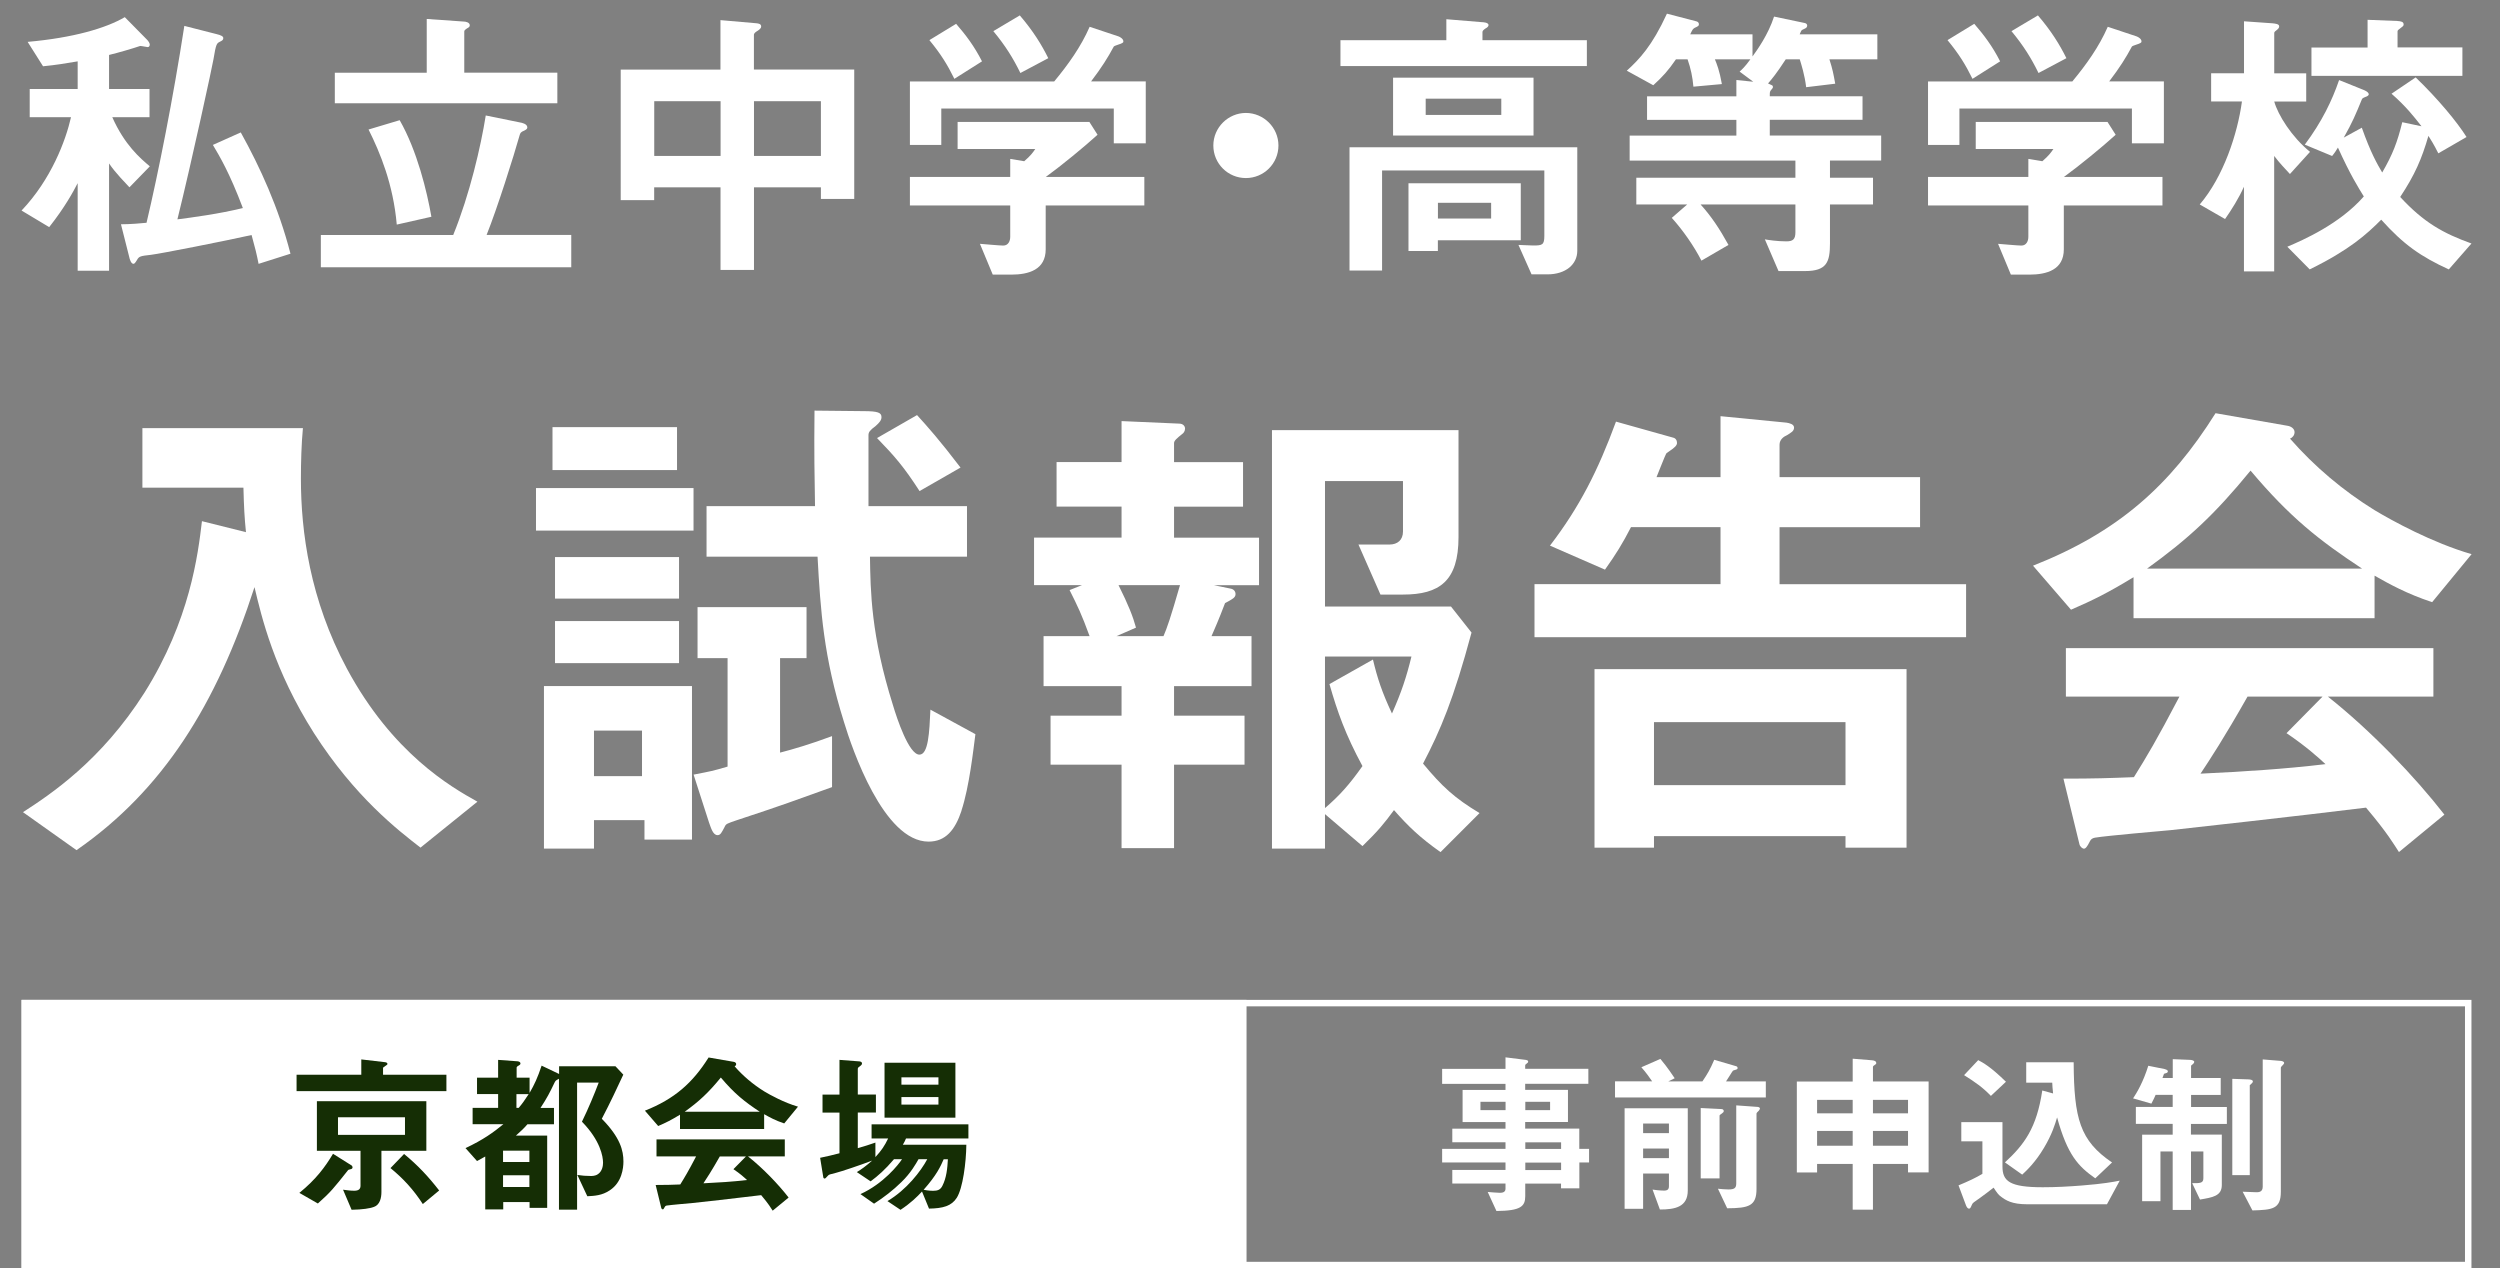 <?xml version="1.0" encoding="UTF-8"?><svg id="_レイヤー_2" xmlns="http://www.w3.org/2000/svg" viewBox="0 0 386.25 195.95"><rect x="0" y="0" width="386.25" height="195.95" fill="#808080" stroke="none"/><defs><style>.cls-1{fill:#152e05;}.cls-1,.cls-2{stroke-width:0px;}.cls-2{fill:#fff;}</style></defs><g id="_書き出し部分"><path class="cls-2" d="m20,28.94c-.49-.54-2.2-2.25-3.15-3.69v16.58h-4.85v-13.53c-.67,1.3-1.98,3.73-4.4,6.79l-4.27-2.56c4.58-4.81,6.83-10.83,7.64-14.42h-6.38v-4.36h7.41v-4.27c-2.16.36-3.19.54-5.35.76l-2.38-3.77c7.06-.63,12.09-2.11,15.01-3.82l3.46,3.51c.13.13.4.49.4.72,0,.18-.09.4-.31.4-.13,0-.94-.18-1.17-.18-1.17.4-3.33,1.03-4.81,1.39v5.26h6.25v4.36h-5.75c1.89,4.27,4.31,6.34,5.8,7.59l-3.15,3.24Zm19.95,11.82c-.27-1.39-.54-2.52-1.08-4.45-4.04.9-14.02,2.88-15.55,3.06-1.62.18-1.84.22-2.16.81-.27.45-.4.58-.54.58-.36,0-.58-.67-.67-1.12l-1.26-4.99c1.39,0,3.1-.14,3.95-.23,1.84-7.77,4.13-19.32,5.84-30.42l4.94,1.26c.76.18,1.08.36,1.08.63,0,.31-.22.4-.49.54-.54.27-.63.31-1.03,2.74-.09.67-3.33,15.68-5.57,24.72,2.11-.27,6.52-.85,10.11-1.75-2.07-5.48-3.59-8-4.63-9.75l4.31-1.93c2.97,5.35,5.84,11.59,7.68,18.74l-4.94,1.57Z"/><path class="cls-2" d="m49.57,41.3v-4.99h20.45c2.56-6.29,4.27-13.71,5.03-18.47l5.3,1.08c.27.04,1.12.22,1.12.76,0,.18-.09.31-.45.49-.58.22-.63.4-.72.67-.94,3.33-3.46,11.32-5.12,15.46h13.08v4.99h-38.69Zm2.16-25.34v-4.72h14.2V2.93l5.71.4c.31,0,.94.13.94.58,0,.18-.09.31-.45.49-.18.13-.4.27-.4.45v6.38h14.38v4.72h-34.38Zm9.57,18.74c-.54-6.2-2.56-11.1-4.36-14.69l4.81-1.44c2.7,4.72,4.22,11.01,4.9,14.92l-5.35,1.21Z"/><path class="cls-2" d="m126.83,30.74v-1.8h-10.34v12.76h-5.17v-12.76h-10.25v1.98h-5.17V10.75h15.41V3.11l5.62.49c.27.04.67.09.67.49,0,.31-.31.49-.49.63-.36.22-.63.4-.63.67v5.35h15.5v20h-5.17Zm-15.5-15.1h-10.25v8.45h10.25v-8.45Zm15.5,0h-10.34v8.45h10.34v-8.45Z"/><path class="cls-2" d="m172.08,22.16v-5.39h-26.65v5.62h-4.85v-9.8h22.29c2.16-2.61,4.13-5.35,5.48-8.45l4.45,1.48c.27.09.76.4.76.76,0,.18-.09.22-.18.27-.13.13-1.12.36-1.3.54-.94,1.75-1.84,3.19-3.51,5.39h8.45v9.57h-4.94Zm-10.52,9.57v6.79c0,3.15-2.61,3.91-5.35,3.91h-2.83l-1.98-4.76c.54.04,3.06.27,3.6.27.76,0,1.08-.67,1.08-1.35v-4.85h-15.5v-4.4h15.5v-2.79l2.16.36c.99-.85,1.35-1.35,1.71-1.89h-12v-4.18h20.36l1.26,1.98c-2.02,1.84-5.57,4.76-8,6.52h15.23v4.4h-15.23Zm-14.11-19.55c-1.08-2.2-2.11-3.86-3.86-5.98l4.13-2.52c1.48,1.71,2.79,3.42,4,5.8l-4.27,2.7Zm10.2-.9c-1.12-2.29-2.29-4.18-4.18-6.47l4.09-2.43c2.11,2.47,3.37,4.54,4.4,6.61l-4.31,2.29Z"/><path class="cls-2" d="m192.49,27.51c-2.79,0-5.03-2.25-5.03-5.03s2.29-5.03,5.03-5.03,5.03,2.25,5.03,5.03-2.25,5.03-5.03,5.03Z"/><path class="cls-2" d="m207.1,10.21v-4h16.36v-3.24l5.44.45c.18,0,1.08.04,1.08.45,0,.22-.22.4-.49.54-.31.22-.45.36-.45.54v1.26h16.13v4h-38.06Zm31.95,32.17h-2.43l-2.02-4.54c.36,0,1.75.09,2.29.09,1.39,0,1.71-.09,1.71-1.48v-10.11h-25.07v15.46h-5.03v-19.05h35.19v16c0,2.07-1.75,3.64-4.63,3.64Zm-23.82-21.44v-8.94h21.7v8.94h-21.7Zm6.92,16.18v1.66h-4.54v-10.47h17.35v8.81h-12.81Zm9.8-21.88h-11.68v2.52h11.68v-2.52Zm-1.57,16.09h-8.22v2.43h8.22v-2.43Z"/><path class="cls-2" d="m282.73,24.81v2.65h6.65v4.13h-6.65v6.02c0,2.88-.49,4.27-3.86,4.27h-4.09l-2.11-4.9c.49.09,1.89.31,3.33.31.99,0,1.39-.31,1.39-1.39v-4.31h-14.65c1.66,1.84,2.92,3.73,4.31,6.25l-4.18,2.43c-1.12-2.2-2.83-4.67-4.58-6.61l2.38-2.07h-7.86v-4.13h24.58v-2.65h-25.61v-3.86h16.49v-2.43h-13.8v-3.64h13.8v-2.52l2.61.27-2.11-1.57c.31-.27.85-.76,1.66-1.89h-5.48c.27.63.72,1.75,1.08,3.82l-4.4.4c-.13-1.48-.4-2.79-.9-4.22h-1.8c-1.17,1.71-2.02,2.65-3.5,4l-4.09-2.25c1.93-1.75,3.91-3.82,6.2-8.81l4.49,1.17c.22.04.45.18.45.45s-.09.31-.67.58c-.27.18-.31.22-.67.99h9.62v3.42c.72-.99,2.43-3.37,3.33-6.16l4.72.99c.27.04.4.22.4.4,0,.13-.09.31-.18.36-.09.09-.58.27-.67.36s-.27.54-.31.63h12v3.86h-7.41c.49,1.53.63,2.25.9,3.77l-4.49.54c-.22-1.89-.76-3.55-.99-4.31h-2.16c-1.44,2.2-2.11,3.01-2.74,3.73l.58.27c.13.04.18.18.18.27s-.05.22-.27.45c-.22.27-.22.31-.22.99h14.33v3.64h-14.33v2.43h17.21v3.86h-7.86Z"/><path class="cls-2" d="m329.38,22.16v-5.39h-26.65v5.62h-4.85v-9.8h22.29c2.16-2.61,4.13-5.35,5.48-8.45l4.45,1.48c.27.09.76.4.76.76,0,.18-.09.22-.18.27-.13.13-1.12.36-1.3.54-.94,1.75-1.84,3.19-3.51,5.39h8.45v9.57h-4.94Zm-10.52,9.57v6.79c0,3.15-2.61,3.91-5.35,3.91h-2.83l-1.98-4.76c.54.04,3.06.27,3.6.27.76,0,1.08-.67,1.08-1.35v-4.85h-15.5v-4.4h15.5v-2.79l2.16.36c.99-.85,1.35-1.35,1.71-1.89h-12v-4.18h20.36l1.26,1.98c-2.02,1.84-5.57,4.76-8,6.52h15.23v4.4h-15.23Zm-14.11-19.55c-1.08-2.2-2.11-3.86-3.86-5.98l4.13-2.52c1.48,1.71,2.79,3.42,4,5.8l-4.27,2.7Zm10.2-.9c-1.12-2.29-2.29-4.18-4.18-6.47l4.09-2.43c2.11,2.47,3.37,4.54,4.4,6.61l-4.31,2.29Z"/><path class="cls-2" d="m353.79,26.88c-.67-.72-1.62-1.71-2.43-2.79v17.84h-4.67v-13.08c-.76,1.71-1.93,3.59-2.92,4.99l-3.91-2.25c3.68-4.31,5.84-10.92,6.52-15.91h-4.76v-4.36h5.08V3.29l4.4.31c.36.04,1.03.09,1.03.45,0,.18-.04.31-.31.54-.27.18-.45.36-.45.49v6.25h4.94v4.36h-4.94c.58,2.07,2.7,5.48,5.53,7.77l-3.1,3.42Zm24.54,14.74c-4.31-1.98-6.97-3.82-10.43-7.68-2.25,2.25-4.9,4.67-11.05,7.68l-3.46-3.5c2.43-1.03,8.09-3.5,11.82-7.77-.81-1.3-2.11-3.37-4-7.55-.18.31-.49.81-.9,1.3l-4.22-1.75c2.65-3.55,4.22-6.83,5.3-9.98l3.68,1.48c.36.13.9.4.9.72,0,.22-.36.36-.49.4-.45.18-.49.22-.58.4-.94,2.29-1.44,3.51-2.79,5.89l2.79-1.53c1.35,3.82,2.38,5.62,3.15,6.92,1.62-2.79,2.34-4.67,3.1-7.77l2.97.63c-1.12-1.44-2.38-3.06-4.63-5.03l3.73-2.52c3.42,3.28,6.43,6.92,7.86,9.21l-4.36,2.52c-.67-1.35-1.21-2.2-1.53-2.7-1.03,3.55-2.07,5.98-4.36,9.44,3.64,3.95,6.65,5.62,11.01,7.19l-3.5,4Zm-21.21-29.88v-4.4h8.67V3.06l4.54.18c.67.04,1.03.13,1.03.54,0,.18-.09.27-.27.4-.58.45-.67.49-.67.67v2.47h10.02v4.4h-23.32Z"/><path class="cls-2" d="m64.97,130.96c-3.48-2.7-10.12-7.8-16.46-17.69-6.18-9.73-8.11-18-9.19-22.56-5.87,18.16-14.14,31.37-27.5,40.64l-8.27-5.87c4.17-2.7,12.05-7.88,18.77-18.46,7.03-11.2,8.27-21.32,8.88-26.5l6.8,1.7c-.23-2.32-.31-3.79-.39-6.88h-15.61v-9.19h24.8c-.23,2.4-.31,5.33-.31,7.8,0,8.19,1.39,18.7,7.11,29.36,7.03,13.06,15.99,18.23,20.16,20.55l-8.81,7.11Z"/><path class="cls-2" d="m82.81,81.98v-6.57h24.34v6.57h-24.34Zm16.76,47.74v-3.01h-7.8v4.4h-7.73v-25.11h22.87v23.72h-7.34Zm-14.21-57.09v-6.64h19.24v6.64h-19.24Zm.39,19.85v-6.41h19.16v6.41h-19.16Zm0,9.97v-6.49h19.16v6.49h-19.16Zm13.44,10.43h-7.42v7.03h7.42v-7.03Zm29.36,8.73c-6.03,2.16-7.18,2.63-14.68,5.1-1.55.54-1.7.54-1.93,1.08-.46.85-.62,1.24-1.08,1.24-.7,0-1-1.08-1.31-1.93l-2.39-7.42c2.78-.54,2.86-.54,5.25-1.24v-16.76h-4.64v-7.88h16.84v7.88h-4.09v14.6c2.09-.54,4.71-1.31,8.03-2.55v7.88Zm20.01,3.63c-1,3.01-2.47,4.79-5.1,4.79-6.95,0-11.82-14.37-13.06-18.46-3.17-10.12-3.63-17.23-4.09-25.57h-17.15v-7.8h16.76c-.08-4.56-.15-8.19-.08-14.76l7.57.08c2.24,0,2.78.23,2.78.93,0,.46-.31.85-.93,1.39-.85.62-1.08.93-1.08,1.39v10.97h15.22v7.8h-14.99c.08,5.33.15,12.13,3.55,22.94.62,2.09,2.47,7.65,4.09,7.65,1.39,0,1.54-3.48,1.7-6.95l6.95,3.79c-.31,2.32-.93,8.11-2.16,11.82Zm-6.49-49.37c-2.4-3.71-3.79-5.33-6.57-8.19l6.18-3.55c1.62,1.78,3.48,3.86,6.72,8.11l-6.33,3.63Z"/><path class="cls-2" d="m187.49,90.4l2.63.54c.46.08.77.39.77.85,0,.54-.46.77-1.62,1.39-1,2.63-1.62,4.02-2.09,5.1h6.18v7.73h-11.97v4.56h10.89v7.57h-10.89v12.9h-8.11v-12.9h-10.97v-7.57h10.97v-4.56h-12.05v-7.73h7.11c-1.24-3.4-1.85-4.64-3.09-7.11l1.93-.77h-7.42v-7.34h13.52v-4.79h-10.04v-6.88h10.04v-6.33l8.88.39c.7,0,.93.46.93.77,0,.39-.23.7-.46.85-.77.62-1.24,1-1.24,1.39v2.94h10.66v6.88h-10.66v4.79h13.13v7.34h-7.03Zm-14.68,0c1.54,3.09,2.24,4.87,2.7,6.57l-3.01,1.31h7.26c.54-1.24,1.08-2.78,2.55-7.88h-9.5Zm49.75,41.25c-3.17-2.24-4.94-3.94-7.19-6.49-1.47,2.01-2.47,3.24-4.87,5.56l-5.79-4.94v5.33h-8.19v-64.66h28.82v16.53c0,6.8-2.94,8.88-8.58,8.88h-3.48l-3.4-7.73h4.79c1.24,0,2.09-.7,2.09-2.01v-7.8h-12.05v19.39h19.47l3.17,4.02c-2.78,10.35-4.79,15.06-7.49,20.24,2.94,3.55,4.87,5.33,8.73,7.65l-6.03,6.03Zm-17.85-30.21v23.41c2.24-1.93,3.71-3.55,5.79-6.49-2.63-4.87-3.86-8.34-5.1-12.67l6.72-3.79c.7,2.94,1.39,5.02,2.94,8.34,1.47-3.32,2.24-5.64,3.01-8.81h-13.37Z"/><path class="cls-2" d="m237.08,98.44v-8.19h28.74v-8.81h-13.83c-1.31,2.55-2.32,4.17-4.02,6.57l-8.5-3.71c4.56-5.95,7.42-11.59,10.2-19.16l8.81,2.47c.39.08.62.39.62.85,0,.23-.23.54-.46.7,0,.08-1.08.77-1.16.85-.23.31-1.31,3.17-1.55,3.71h9.89v-9.42l10.2,1c.46.08,1.16.23,1.16.77s-.46.77-1.08,1.16c-.54.23-1.16.7-1.16,1.47v5.02h21.71v7.73h-21.71v8.81h28.82v8.19h-66.67Zm48.05,32.52v-1.78h-29.59v1.78h-9.19v-27.58h48.21v27.58h-9.43Zm0-19.39h-29.59v9.73h29.59v-9.73Z"/><path class="cls-2" d="m375.75,93.03c-3.94-1.31-6.57-2.78-8.88-4.09v6.57h-37.24v-6.33c-3.94,2.4-6.26,3.55-9.66,5.02l-5.87-6.8c13.13-5.18,21.17-12.36,28.2-23.56l11.05,1.93c.62.08,1.16.46,1.16,1,0,.46-.31.85-.7,1,3.79,4.33,8.19,8.03,13.06,11.05,2.7,1.62,8.88,5.02,14.99,6.8l-6.1,7.42Zm-5.1,38.63c-.77-1.16-1.7-2.86-5.1-6.88-10.58,1.31-27.97,3.24-30.21,3.48-1.62.15-9.81.85-11.67,1.16-.39.08-.62.23-.77.54-.46.93-.7,1.16-.93,1.16s-.62-.31-.7-.7l-2.47-10.12c4.87,0,7.03-.08,10.89-.23,1.93-3.09,3.55-5.79,7.03-12.44h-17.54v-7.49h56.78v7.49h-16.3c6.64,5.25,13.44,12.36,18,18.23l-7.03,5.79Zm-22.94-58.95c-5.56,6.8-9.66,10.58-15.99,15.14h33.22c-6.57-4.33-11.12-7.88-17.23-15.14Zm5.56,40.56l5.56-5.64h-11.59c-3.63,6.41-5.87,9.81-7.26,11.9,6.49-.31,12.9-.7,19.31-1.47-1.08-1-2.94-2.7-6.03-4.79Z"/><path class="cls-2" d="m380.84,155.48v39.47H4.33v-39.47h376.51m1-1H3.33v41.47h378.51v-41.47h0Z"/><rect class="cls-2" x="3.33" y="154.48" width="189.26" height="41.47"/><path class="cls-1" d="m45.82,168.58v-2.53h10v-2.37l3.69.43c.16.03.35.08.35.27,0,.08-.08.16-.19.22-.32.22-.49.32-.49.4v1.05h9.79v2.53h-23.16Zm8.39,12.05c-.35.08-.4.11-.46.19-2.18,2.75-2.67,3.37-4.64,5.12l-2.86-1.64c2.59-2.1,3.99-4.02,5.2-6.04l2.88,1.81c.08.05.14.19.14.3,0,.16-.16.24-.27.27Zm4.72-2.83v6.36c0,.89-.22,2-1.19,2.32-.62.22-1.7.4-3.42.43l-1.32-3.1c.65.08,1.13.16,1.73.16.73,0,.97-.3.97-.78v-5.39h-6.74v-7.66h16.91v7.66h-6.93Zm3.64-5.18h-10.35v2.72h10.35v-2.72Zm2.75,13.4c-1.43-2.21-3.02-3.94-4.99-5.55l2.1-2.18c2.13,1.75,3.77,3.51,5.42,5.64l-2.53,2.1Z"/><path class="cls-1" d="m94.22,183.9c-1.21.81-2.35.86-3.48.92l-1.54-3.29c.7.11,1.38.16,2.08.16.19,0,.7,0,1.08-.27.7-.46.81-1.32.81-1.78,0-.94-.4-3.42-3.26-6.34.97-1.97,1.94-4.31,2.59-6.04h-3.34v19.63h-2.8v-20.22c-.54.27-.54.3-.75.73-.67,1.4-1.08,2.21-2.1,3.77h2.08v2.53h-4.1c-.57.65-.94,1-1.78,1.75h4.83v11.16h-2.72v-.89h-4.07v1.13h-2.78v-8.17c-.27.16-.49.27-1.27.7l-1.78-2c2.72-1.27,4.34-2.45,5.85-3.69h-4.75v-2.53h3.94v-2.13h-3.26v-2.53h3.26v-2.75l3.02.22c.19.03.43.11.43.32,0,.16-.05.22-.43.43-.05.05-.16.13-.16.22v1.56h2v2.35c.75-1.29,1.24-2.35,1.86-4.21l2.7,1.29v-1.19h8.71l1.21,1.29c-1.02,2.18-1.94,4.18-3.32,6.82,2.86,2.91,3.34,4.91,3.34,6.61,0,1.02-.24,3.21-2.08,4.42Zm-12.43-6.12h-4.07v1.75h4.07v-1.75Zm0,3.8h-4.07v1.81h4.07v-1.81Zm-2-12.54v2.13h.35c.59-.7.94-1.21,1.54-2.13h-1.89Z"/><path class="cls-1" d="m121.16,173.57c-1.38-.46-2.29-.97-3.1-1.43v2.29h-13v-2.21c-1.38.84-2.18,1.24-3.37,1.75l-2.05-2.37c4.58-1.81,7.39-4.31,9.84-8.22l3.86.67c.22.03.4.16.4.35,0,.16-.11.3-.24.35,1.32,1.51,2.86,2.8,4.56,3.86.94.57,3.1,1.75,5.23,2.37l-2.13,2.59Zm-1.78,13.48c-.27-.4-.59-1-1.78-2.4-3.69.46-9.76,1.13-10.54,1.21-.57.05-3.42.3-4.07.4-.14.03-.22.08-.27.19-.16.32-.24.4-.32.4s-.22-.11-.24-.24l-.86-3.53c1.7,0,2.45-.03,3.8-.08.67-1.08,1.24-2.02,2.45-4.34h-6.12v-2.62h19.82v2.62h-5.69c2.32,1.83,4.69,4.31,6.28,6.36l-2.45,2.02Zm-8.01-20.57c-1.94,2.37-3.37,3.69-5.58,5.28h11.59c-2.29-1.51-3.88-2.75-6.01-5.28Zm1.94,14.16l1.94-1.97h-4.04c-1.27,2.24-2.05,3.42-2.53,4.15,2.26-.11,4.5-.24,6.74-.51-.38-.35-1.02-.94-2.1-1.67Z"/><path class="cls-1" d="m139.98,175.89c-.13.32-.32.7-.49.97h9.81c-.03,2.75-.54,6.71-1.48,8.2-.81,1.27-2.13,1.64-4.29,1.67l-1.08-2.64c-.78.84-1.73,1.78-3.32,2.83l-2.02-1.35c2.94-1.73,5.18-4.64,6.15-6.47h-1.35c-.38.67-1.19,2.13-2.64,3.53-1.29,1.27-2.72,2.37-4.23,3.34l-2.1-1.48c3.56-1.62,5.88-4.56,6.42-5.39h-1.24c-1.38,1.62-2.45,2.56-3.61,3.42l-2.13-1.43c.75-.46,1.32-.86,2.37-1.78-1.83.7-4.8,1.7-5.58,1.89-1,.24-1.11.27-1.27.46-.3.32-.38.43-.51.43-.05,0-.16-.05-.19-.19l-.49-3.02c.86-.16,2.05-.46,2.99-.7v-6.28h-2.62v-2.78h2.62v-5.37l3.13.24c.16.03.35.11.35.3s-.13.3-.3.43c-.13.08-.35.22-.35.4v3.99h2.8v2.78h-2.8v5.5c.94-.27,1.83-.54,2.72-.86v2.24c.94-1.02,1.43-1.75,1.97-2.88h-2.56v-2.18h14.96v2.18h-9.65Zm-3.32-3.21v-8.49h10.95v8.49h-10.95Zm8.33-6.23h-5.72v1.13h5.72v-1.13Zm0,3.05h-5.72v1.16h5.72v-1.16Zm.81,9.6c-.49,1.13-1.11,2.48-3.1,4.72.78.16,1.35.16,1.46.16.7,0,1.13-.16,1.43-.75.65-1.27.78-2.7.86-4.12h-.65Z"/><path class="cls-2" d="m244.01,179.61v3.99h-2.83v-.73h-5.53v1.94c0,1.56-.67,2.26-4.45,2.29l-1.35-2.94c.7.05,1.46.13,1.91.13.43,0,.84-.13.84-.62v-.81h-8.22v-2.1h8.22v-1.16h-9.79v-2.1h9.79v-1.02h-8.22v-2.1h8.22v-1.02h-6.63v-4.96h6.63v-.94h-9.79v-2.32h9.79v-1.78l3.18.4c.13.03.32.08.32.24s-.05.19-.3.38c-.05.03-.16.11-.16.24v.51h9.76v2.32h-9.76v.94h6.61v4.96h-6.61v1.02h8.36v3.13h1.51v2.1h-1.51Zm-11.4-9.38h-3.88v1.29h3.88v-1.29Zm6.88,0h-3.83v1.29h3.83v-1.29Zm1.7,6.26h-5.53v1.02h5.53v-1.02Zm0,3.13h-5.53v1.16h5.53v-1.16Z"/><path class="cls-2" d="m249.52,169.55v-2.48h5.74c-.24-.35-.92-1.35-1.67-2.18l2.94-1.29c.38.46,1.08,1.29,2.21,2.99l-1,.49h5.28c.81-1.21,1.16-1.78,1.83-3.34l3.42,1c.11.03.19.16.19.27s-.05.19-.22.24c-.05.03-.4.11-.49.16-.08.05-.89,1.43-1.08,1.67h6.15v2.48h-23.32Zm6.93,17.31l-1.13-3.07c1.02.16,1.78.16,1.78.16.54,0,.75-.22.75-.67v-1.97h-3.99v5.45h-2.86v-15.53h9.76v12.7c0,2.56-1.97,2.94-4.31,2.94Zm1.4-13.27h-3.99v1.48h3.99v-1.48Zm0,3.86h-3.99v1.48h3.99v-1.48Zm8.25-5.47c-.38.27-.43.3-.43.4v9.68h-2.91v-10.87l3.21.16c.22,0,.35.16.35.3,0,.16-.13.27-.22.32Zm5.66-.4c-.19.16-.38.38-.38.46v11.65c0,2.64-1.19,2.97-4.53,2.99l-1.43-3.02c.57.05,1.05.11,1.62.11.94,0,1.21-.22,1.21-.94v-12.05l3.34.24c.19.03.32.13.32.24,0,.13-.11.24-.16.32Z"/><path class="cls-2" d="m294.79,181.15v-1.32h-5.42v7.06h-3.13v-7.06h-5.5v1.32h-3.13v-14.05h8.63v-3.53l2.97.24c.35.03.67.13.67.43,0,.13-.05.19-.16.24-.19.13-.35.24-.35.35v2.26h8.6v14.05h-3.18Zm-8.55-11.22h-5.5v2.08h5.5v-2.08Zm0,4.8h-5.5v2.29h5.5v-2.29Zm8.55-4.8h-5.42v2.08h5.42v-2.08Zm0,4.8h-5.42v2.29h5.42v-2.29Z"/><path class="cls-2" d="m325.53,186.06h-12.32c-2.4,0-3.32-.62-4.07-1.19-.35-.24-.62-.59-1.13-1.38-.27.22-1.62,1.27-3.02,2.24q-.24.16-.32.38c-.24.54-.27.62-.46.62-.24,0-.38-.3-.46-.49l-1.16-3.1c1.62-.67,2.7-1.19,3.69-1.78v-5.02h-3.26v-2.97h6.36v6.85c0,2.29,1.13,3.21,6.23,3.21,2.02,0,4.02-.11,6.04-.27,3.37-.27,4.77-.54,5.85-.75l-1.97,3.64Zm-17.93-16.74c-1.27-1.32-2.43-2.13-4.15-3.21l2.18-2.32c.75.4,1.86.97,4.29,3.34l-2.32,2.18Zm16.12,12.73c-2.64-1.86-4.29-3.59-5.9-9.41-.3,1.02-.78,2.62-2.02,4.69-1.32,2.24-2.7,3.53-3.37,4.15l-2.67-1.89c2.99-2.75,4.91-5.31,5.77-11.11l1.67.46c-.08-.75-.11-1.19-.13-1.67h-4.02v-3.15h7.33c.05,8.74.97,12.11,5.93,15.48l-2.59,2.45Z"/><path class="cls-2" d="m338.5,173.63v1.67h4.77v7.79c0,1.7-1.43,1.91-3.37,2.24l-1.21-2.53c1.16,0,1.73.03,1.73-.75v-4.15h-1.91v9.03h-2.83v-9.03h-1.89v7.68h-2.83v-10.27h4.72v-1.67h-5.69v-2.62h5.69v-1.86h-2.64c-.16.38-.27.62-.65,1.35l-2.83-.81c.59-.89,1.56-2.51,2.35-5.04l2.53.51c.08.03.49.11.49.35,0,.27-.3.27-.59.38l-.24.65h1.59v-2.91l2.7.11c.16,0,.62.08.62.3s-.24.38-.49.59v1.91h4.58v2.62h-4.58v1.86h5.53v2.62h-5.53Zm9.09-5.96v13.89h-2.7v-14.88l2.4.08c.19,0,.78.03.78.32,0,.19-.19.32-.49.59Zm5.04-3.05c-.19.19-.24.24-.24.38v19.12c0,2.7-1.32,2.8-4.39,2.89l-1.51-2.89c1.11.05,1.97.08,2.13.08.3,0,.97,0,.97-.84v-19.68l2.72.22c.16,0,.59.08.59.32,0,.11-.11.24-.27.4Z"/></g></svg>